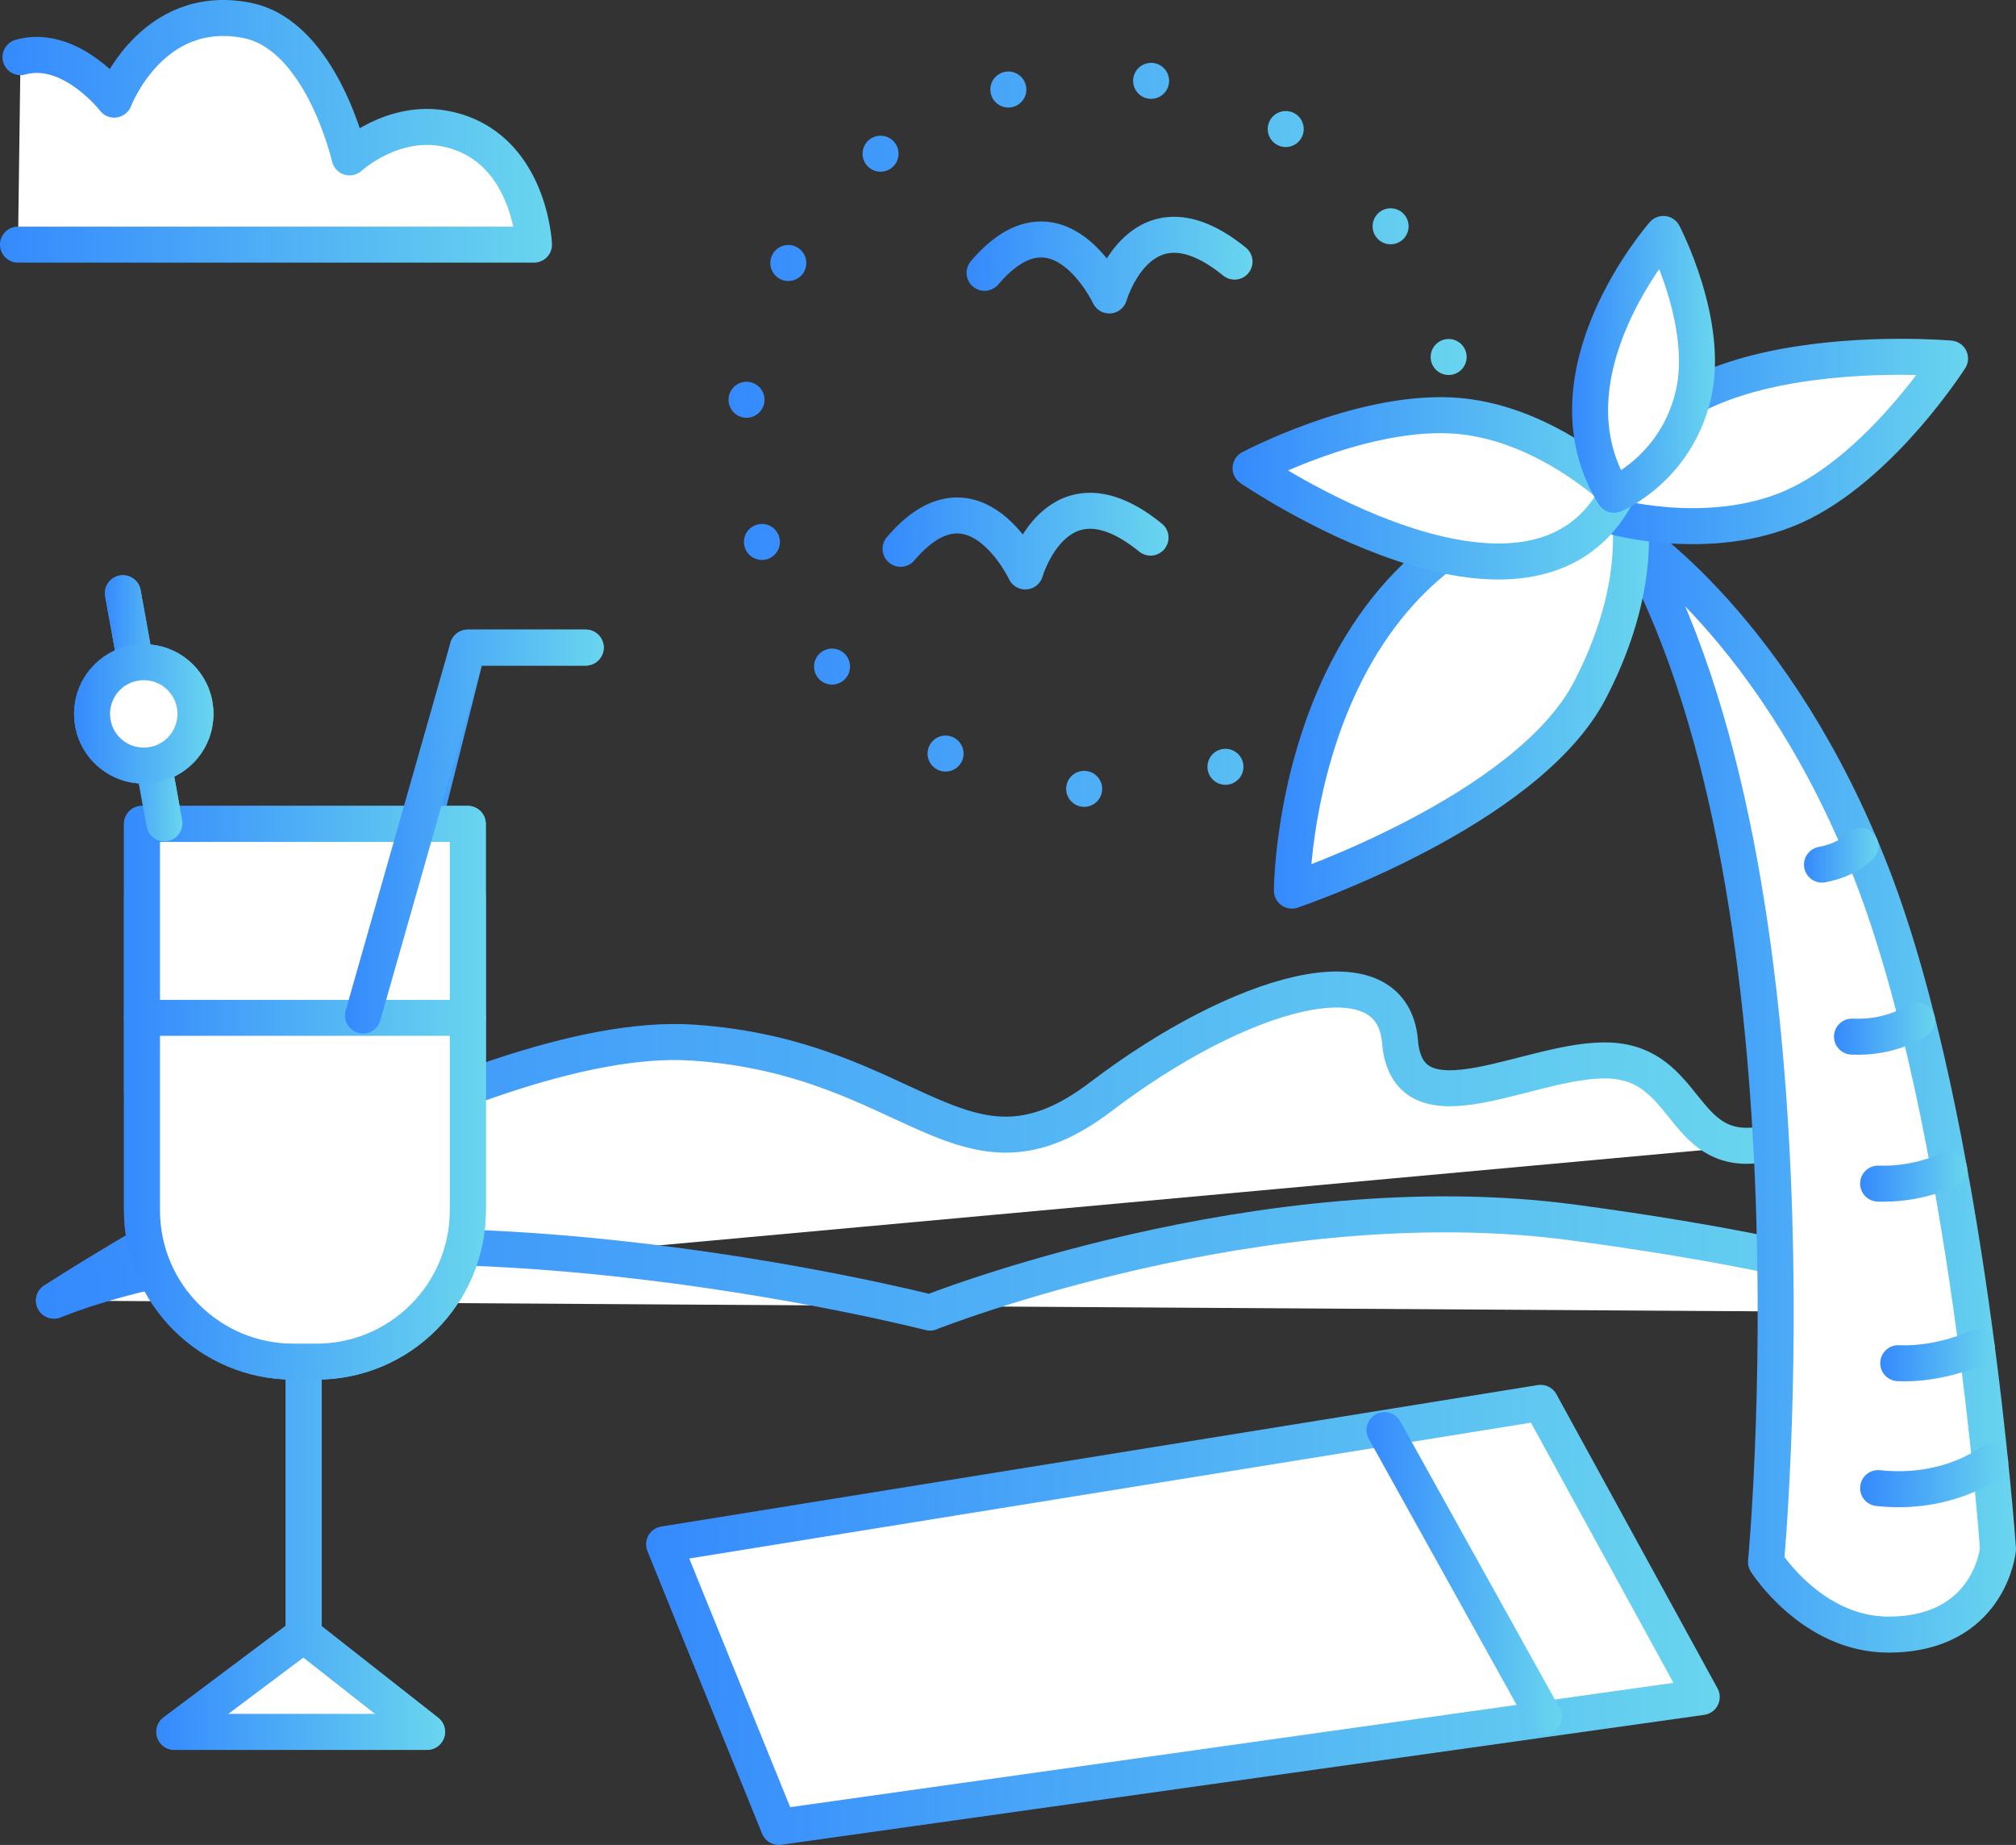 <?xml version="1.0" encoding="UTF-8"?><svg id="Warstwa_2" xmlns="http://www.w3.org/2000/svg" xmlns:xlink="http://www.w3.org/1999/xlink" viewBox="0 0 3360 3074.96"><rect x="0" y="0" width="3360" height="3074.96" fill="#333333" stroke="none"/><defs><style>.cls-1{stroke:url(#Gradient_bez_nazwy_30-26);}.cls-1,.cls-2,.cls-3,.cls-4,.cls-5,.cls-6,.cls-7,.cls-8,.cls-9,.cls-10,.cls-11,.cls-12,.cls-13,.cls-14,.cls-15,.cls-16,.cls-17,.cls-18,.cls-19,.cls-20,.cls-21,.cls-22,.cls-23,.cls-24,.cls-25,.cls-26,.cls-27,.cls-28,.cls-29,.cls-30,.cls-31{stroke-linecap:round;stroke-linejoin:round;stroke-width:60px;}.cls-1,.cls-2,.cls-3,.cls-4,.cls-5,.cls-6,.cls-8,.cls-9,.cls-10,.cls-12,.cls-13,.cls-14,.cls-17,.cls-19,.cls-24,.cls-27,.cls-28,.cls-29,.cls-30{fill:#fff;}.cls-1,.cls-5{stroke-dasharray:0 0 0 0 0 0 793.41 0 161.62 102.85 0 0;}.cls-2{stroke:url(#Gradient_bez_nazwy_30-10);}.cls-3{stroke:url(#Gradient_bez_nazwy_30-17);}.cls-4{stroke:url(#Gradient_bez_nazwy_30-3);}.cls-5{stroke:url(#Gradient_bez_nazwy_30-19);}.cls-6{stroke:url(#Gradient_bez_nazwy_30-20);}.cls-7{stroke:url(#Gradient_bez_nazwy_30-5);}.cls-7,.cls-11,.cls-15,.cls-16,.cls-18,.cls-20,.cls-21,.cls-22,.cls-23,.cls-25,.cls-26,.cls-31{fill:none;}.cls-8{stroke:url(#Gradient_bez_nazwy_30-11);}.cls-9{stroke:url(#Gradient_bez_nazwy_30-18);}.cls-10{stroke:url(#Gradient_bez_nazwy_30-29);}.cls-11{stroke:url(#Gradient_bez_nazwy_30-15);}.cls-12{stroke:url(#Gradient_bez_nazwy_30-23);}.cls-13{stroke:url(#Gradient_bez_nazwy_30-24);}.cls-14{stroke:url(#Gradient_bez_nazwy_30-31);}.cls-15{stroke:url(#Gradient_bez_nazwy_30-21);}.cls-16{stroke:url(#Gradient_bez_nazwy_30-27);}.cls-17{stroke:url(#Gradient_bez_nazwy_30-7);}.cls-18{stroke:url(#Gradient_bez_nazwy_30-13);}.cls-19{stroke:url(#Gradient_bez_nazwy_30-6);}.cls-20{stroke:url(#Gradient_bez_nazwy_30-28);}.cls-21{stroke:url(#Gradient_bez_nazwy_30-4);}.cls-22{stroke:url(#Gradient_bez_nazwy_30-22);}.cls-23{stroke:url(#Gradient_bez_nazwy_30-16);}.cls-24{stroke:url(#Gradient_bez_nazwy_30-2);}.cls-25{stroke:url(#Gradient_bez_nazwy_30-14);}.cls-26{stroke:url(#Gradient_bez_nazwy_30);stroke-dasharray:0 0 0 0 0 120 0 120;}.cls-27{stroke:url(#Gradient_bez_nazwy_30-30);}.cls-28{stroke:url(#Gradient_bez_nazwy_30-25);}.cls-29{stroke:url(#Gradient_bez_nazwy_30-9);}.cls-30{stroke:url(#Gradient_bez_nazwy_30-8);}.cls-31{stroke:url(#Gradient_bez_nazwy_30-12);}</style><linearGradient id="Gradient_bez_nazwy_30" x1="1211.51" y1="722.14" x2="2458.26" y2="722.14" gradientUnits="userSpaceOnUse"><stop offset="0" stop-color="#358afd"/><stop offset="1" stop-color="#69d5ee"/></linearGradient><linearGradient id="Gradient_bez_nazwy_30-2" x1="0" y1="218.86" x2="920" y2="218.86" xlink:href="#Gradient_bez_nazwy_30"/><linearGradient id="Gradient_bez_nazwy_30-3" x1="59.92" y1="1908.48" x2="2959.81" y2="1908.48" xlink:href="#Gradient_bez_nazwy_30"/><linearGradient id="Gradient_bez_nazwy_30-4" x1="1470.95" y1="901.91" x2="1947.56" y2="901.91" xlink:href="#Gradient_bez_nazwy_30"/><linearGradient id="Gradient_bez_nazwy_30-5" x1="1610.95" y1="441.91" x2="2087.56" y2="441.91" xlink:href="#Gradient_bez_nazwy_30"/><linearGradient id="Gradient_bez_nazwy_30-6" x1="59.92" y1="2105.84" x2="3300.05" y2="2105.84" xlink:href="#Gradient_bez_nazwy_30"/><linearGradient id="Gradient_bez_nazwy_30-7" x1="2686.67" y1="1807.72" x2="3360" y2="1807.72" xlink:href="#Gradient_bez_nazwy_30"/><linearGradient id="Gradient_bez_nazwy_30-8" x1="2123.11" y1="1150.02" x2="2748.26" y2="1150.02" xlink:href="#Gradient_bez_nazwy_30"/><linearGradient id="Gradient_bez_nazwy_30-9" x1="2666.49" y1="735.82" x2="3280.05" y2="735.82" xlink:href="#Gradient_bez_nazwy_30"/><linearGradient id="Gradient_bez_nazwy_30-10" x1="2054.27" y1="813.89" x2="2726.54" y2="813.89" xlink:href="#Gradient_bez_nazwy_30"/><linearGradient id="Gradient_bez_nazwy_30-11" x1="2620.15" y1="607.24" x2="2858.31" y2="607.24" xlink:href="#Gradient_bez_nazwy_30"/><linearGradient id="Gradient_bez_nazwy_30-12" x1="3100.21" y1="2459.66" x2="3346.96" y2="2459.66" xlink:href="#Gradient_bez_nazwy_30"/><linearGradient id="Gradient_bez_nazwy_30-13" x1="3133.75" y1="2259.3" x2="3324.73" y2="2259.3" xlink:href="#Gradient_bez_nazwy_30"/><linearGradient id="Gradient_bez_nazwy_30-14" x1="3056.67" y1="1714.28" x2="3225.2" y2="1714.28" xlink:href="#Gradient_bez_nazwy_30"/><linearGradient id="Gradient_bez_nazwy_30-15" x1="3006.67" y1="1425.45" x2="3130.6" y2="1425.45" xlink:href="#Gradient_bez_nazwy_30"/><linearGradient id="Gradient_bez_nazwy_30-16" x1="3100.21" y1="1961" x2="3278.55" y2="1961" xlink:href="#Gradient_bez_nazwy_30"/><linearGradient id="Gradient_bez_nazwy_30-17" x1="260.52" y1="2578" x2="741.72" y2="2578" xlink:href="#Gradient_bez_nazwy_30"/><linearGradient id="Gradient_bez_nazwy_30-18" x1="206.65" y1="1821.32" x2="809.66" y2="1821.32" xlink:href="#Gradient_bez_nazwy_30"/><linearGradient id="Gradient_bez_nazwy_30-19" x1="206.65" y1="1596.03" x2="809.66" y2="1596.03" xlink:href="#Gradient_bez_nazwy_30"/><linearGradient id="Gradient_bez_nazwy_30-20" x1="206.65" y1="1758.87" x2="809.66" y2="1758.87" xlink:href="#Gradient_bez_nazwy_30"/><linearGradient id="Gradient_bez_nazwy_30-21" x1="644.99" y1="1287.48" x2="1006.19" y2="1287.48" xlink:href="#Gradient_bez_nazwy_30"/><linearGradient id="Gradient_bez_nazwy_30-22" x1="174.82" y1="1180.53" x2="303.98" y2="1180.53" xlink:href="#Gradient_bez_nazwy_30"/><linearGradient id="Gradient_bez_nazwy_30-23" x1="123.39" y1="1189.84" x2="355.78" y2="1189.84" gradientTransform="translate(911.51 179.08) rotate(45)" xlink:href="#Gradient_bez_nazwy_30"/><linearGradient id="Gradient_bez_nazwy_30-24" x1="260.52" y1="2578" x2="741.72" y2="2578" xlink:href="#Gradient_bez_nazwy_30"/><linearGradient id="Gradient_bez_nazwy_30-25" x1="206.65" y1="1821.32" x2="809.66" y2="1821.32" xlink:href="#Gradient_bez_nazwy_30"/><linearGradient id="Gradient_bez_nazwy_30-26" x1="206.65" y1="1696.43" x2="809.66" y2="1696.43" xlink:href="#Gradient_bez_nazwy_30"/><linearGradient id="Gradient_bez_nazwy_30-27" x1="574.96" y1="1385.96" x2="1006.19" y2="1385.96" xlink:href="#Gradient_bez_nazwy_30"/><linearGradient id="Gradient_bez_nazwy_30-28" x1="174.82" y1="1180.53" x2="303.98" y2="1180.53" xlink:href="#Gradient_bez_nazwy_30"/><linearGradient id="Gradient_bez_nazwy_30-29" x1="123.39" y1="1189.84" x2="355.78" y2="1189.84" gradientTransform="translate(911.51 179.08) rotate(45)" xlink:href="#Gradient_bez_nazwy_30"/><linearGradient id="Gradient_bez_nazwy_30-30" x1="1076.81" y1="2691.54" x2="2866.25" y2="2691.54" xlink:href="#Gradient_bez_nazwy_30"/><linearGradient id="Gradient_bez_nazwy_30-31" x1="2277.52" y1="2622.42" x2="2603.03" y2="2622.42" xlink:href="#Gradient_bez_nazwy_30"/></defs><g id="Layer_1"><g><circle class="cls-26" cx="1834.89" cy="722.14" r="593.37"/><path class="cls-24" d="M34.17,95.22c83.33-23.33,156.25,70.83,156.25,70.83,0,0,61.66-163.33,221.04-132.08,124.95,24.5,171.15,228.36,171.15,228.36,0,0,71.09-65.61,160.36-47.69,140.1,28.11,147.03,193.08,147.03,193.08H30"/><path class="cls-4" d="M2929.81,1908.48c-127.92,16.26-116.48-134.1-245.79-140.85-129.31-6.76-337.36,126.76-350.69-31.64-13.33-158.4-268.33-83.27-498.33,91.73s-310-65-680-90S89.92,2167.72,89.92,2167.72"/><path class="cls-21" d="M1500.95,914.7c122.44-144.18,207.85,37.76,207.85,37.76,0,0,52.77-183.23,208.76-56.4"/><path class="cls-7" d="M1640.95,454.7c122.44-144.18,207.85,37.76,207.85,37.76,0,0,52.77-183.23,208.76-56.4"/><path class="cls-19" d="M89.92,2167.72c550.08-214.22,1460.08,20,1460.08,20,0,0,553.33-220,1073.33-150s646.72,150,646.72,150"/><path class="cls-17" d="M2716.67,891.05c332.93,579.78,226.67,1712.37,226.67,1712.37,0,0,76.27,120.61,203.33,120.96,170,.47,183.33-142.48,183.33-142.48,0,0-50-710.85-210-1124.19-159.07-410.94-403.33-566.67-403.33-566.67Z"/><path class="cls-30" d="M2707.58,815.66c-552.58,37.06-554.47,668.72-554.47,668.72,0,0,391.89-132.06,496.89-334.36,105-202.3,57.58-334.36,57.58-334.36Z"/><path class="cls-29" d="M2696.67,862.72c-11.67-315,553.38-265.15,553.38-265.15,0,0-108.38,170.15-246.72,240.15-138.33,70-306.67,25-306.67,25Z"/><path class="cls-2" d="M2696.54,821.11c-144.52,280.13-612.27-40.76-612.27-40.76,0,0,177.97-95,332.85-88.05,154.88,6.95,279.42,128.81,279.42,128.81Z"/><path class="cls-8" d="M2689.99,824.59c-124.39-200.05,82.27-434.7,82.27-434.7,0,0,77.56,148.04,50.2,267.25-28.54,124.38-132.47,167.45-132.47,167.45Z"/><path class="cls-31" d="M3130.21,2480.22c117.29,12.5,186.75-42.95,186.75-42.95"/><path class="cls-18" d="M3163.75,2272.02c68.75,3.2,130.98-25.68,130.98-25.68"/><path class="cls-25" d="M3086.67,1727.72c66.67,3.33,108.53-27.14,108.53-27.14"/><path class="cls-11" d="M3036.67,1441.05c45-8.33,63.93-31.21,63.93-31.21"/><path class="cls-23" d="M3130.21,1972.72c67.29,2.5,118.34-23.61,118.34-23.61"/><g><polyline class="cls-3" points="506.02 2269.45 506.02 2724.92 290.52 2886.54 711.72 2886.54 506.02 2724.92"/><path class="cls-9" d="M236.65,1373.19H779.66v644.03c0,139.21-113.02,252.23-252.23,252.23h-38.56c-139.21,0-252.23-113.02-252.23-252.23v-644.03h0Z"/><rect class="cls-5" x="236.65" y="1495.63" width="543.01" height="200.8"/><rect class="cls-6" x="236.65" y="1696.43" width="543.01" height="124.89"/><polyline class="cls-15" points="674.99 1495.63 779.66 1079.33 976.19 1079.33"/><line class="cls-22" x1="204.82" y1="988.73" x2="273.98" y2="1372.33"/><circle class="cls-12" cx="239.59" cy="1189.84" r="86.19" transform="translate(-771.17 517.91) rotate(-45)"/><polyline class="cls-13" points="506.02 2269.45 506.02 2724.92 290.52 2886.54 711.72 2886.54 506.02 2724.92"/><path class="cls-28" d="M236.65,1373.19H779.66v644.03c0,139.21-113.02,252.23-252.23,252.23h-38.56c-139.21,0-252.23-113.02-252.23-252.23v-644.03h0Z"/><line class="cls-1" x1="779.66" y1="1696.43" x2="236.65" y2="1696.43"/><polyline class="cls-16" points="604.96 1692.59 779.66 1079.33 976.19 1079.33"/><line class="cls-20" x1="204.82" y1="988.73" x2="273.98" y2="1372.33"/><circle class="cls-10" cx="239.59" cy="1189.84" r="86.19" transform="translate(-771.17 517.91) rotate(-45)"/></g><polygon class="cls-27" points="2567.69 2338.13 2836.25 2828.44 1297.97 3044.96 1106.81 2573.94 2567.69 2338.13"/><line class="cls-14" x1="2307.52" y1="2383.5" x2="2573.03" y2="2861.33"/></g></g></svg>